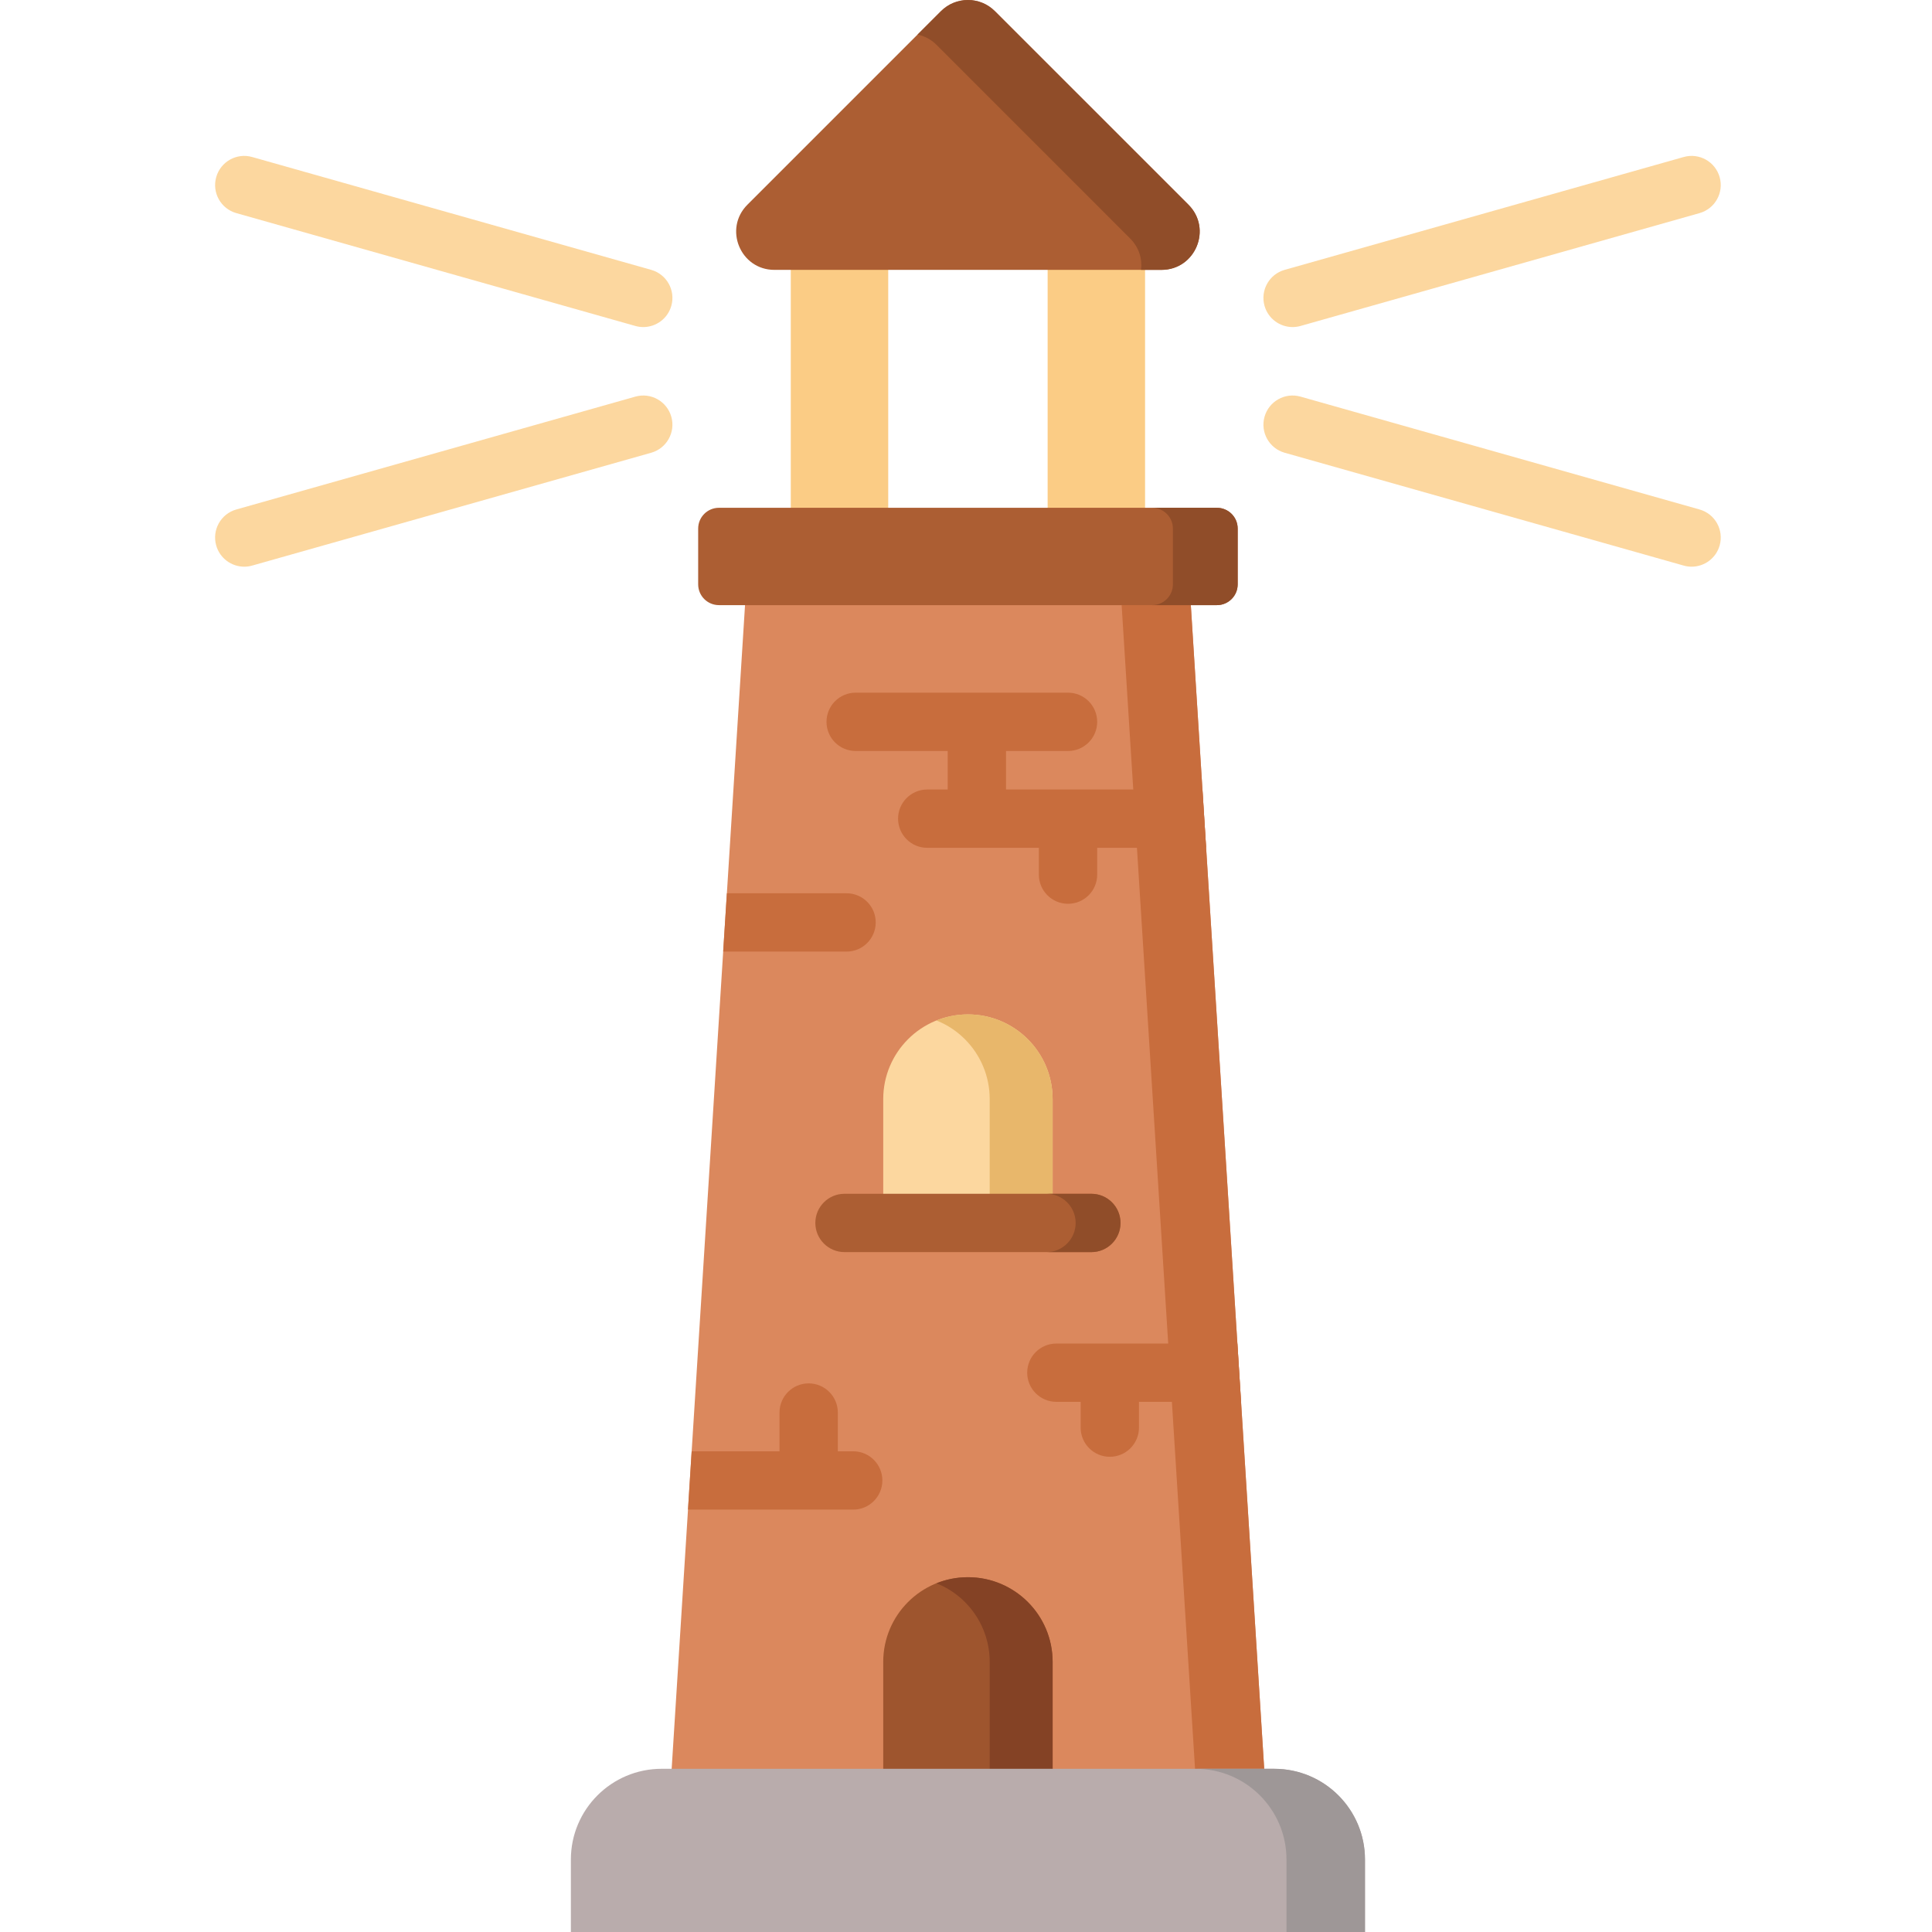 <svg xmlns="http://www.w3.org/2000/svg" height="512pt" viewBox="-57 0 512 512.001" width="512pt"><path d="m152.566 59.207h25.824v105.883h-25.824zm0 0" fill="#fbcc85"></path><path d="m220.633 59.207h25.82v105.883h-25.82zm0 0" fill="#fbcc85"></path><path d="m279.711 495.457h-160.398l6.016-95.395.969-15.453 8.355-132.453.977-15.43 5.645-89.586h116.473l3.914 62.102.969 15.328 8.293 131.48.969 15.453zm0 0" fill="#db885d"></path><path d="m279.711 495.457h-18.328l-21.973-348.316h18.336zm0 0" fill="#c86d3d"></path><path d="m221.953 324.094h-44.887v-32.82c0-12.395 10.051-22.445 22.445-22.445s22.445 10.051 22.445 22.445v32.82zm0 0" fill="#fcd79f"></path><path d="m221.961 291.273v32.824h-16.68v-32.824c0-6.203-2.516-11.805-6.574-15.875-2.133-2.133-4.688-3.832-7.531-4.965 2.574-1.039 5.387-1.609 8.336-1.609 6.199 0 11.805 2.516 15.875 6.574 4.059 4.07 6.574 9.676 6.574 15.875zm0 0" fill="#e8b76b"></path><path d="m221.953 473.238h-44.887v-32.816c0-12.398 10.051-22.445 22.445-22.445s22.445 10.047 22.445 22.445v32.816zm0 0" fill="#9e552e"></path><path d="m221.961 440.426v32.809h-16.68v-32.809c0-6.203-2.516-11.816-6.574-15.875-2.133-2.133-4.688-3.832-7.531-4.965 2.574-1.043 5.387-1.609 8.336-1.609 6.199 0 11.805 2.516 15.875 6.574 4.059 4.059 6.574 9.672 6.574 15.875zm0 0" fill="#844225"></path><g fill="#c86d3d"><path d="m271.891 371.504h-27.051v6.832c0 4.266-3.461 7.727-7.727 7.727s-7.727-3.461-7.727-7.727v-6.832h-6.438c-4.266 0-7.727-3.461-7.727-7.727 0-4.273 3.461-7.723 7.727-7.723h47.977zm0 0"></path><path d="m262.629 224.57c-.402.082-.824.113-1.246.113h-27.617v7.105c0 4.277-3.461 7.727-7.727 7.727-4.266 0-7.727-3.449-7.727-7.727v-7.105h-29.586c-4.266 0-7.727-3.461-7.727-7.727 0-4.273 3.461-7.727 7.727-7.727h5.43v-10.207h-24.395c-4.277 0-7.727-3.461-7.727-7.727s3.449-7.727 7.727-7.727h56.277c4.266 0 7.727 3.461 7.727 7.727s-3.461 7.727-7.727 7.727h-16.43v10.207h51.777c.09 0 .184 0 .277.012zm0 0"></path><path d="m176.836 392.336c0 4.266-3.461 7.727-7.727 7.727h-43.781l.969-15.453h23.281v-10.273c0-4.266 3.461-7.727 7.727-7.727 4.266 0 7.727 3.461 7.727 7.727v10.273h4.078c4.266 0 7.727 3.461 7.727 7.727zm0 0"></path><path d="m175.074 244.453c0 4.266-3.461 7.727-7.727 7.727h-32.203c-.164 0-.328-.012-.492-.023l.98-15.43h31.719c4.262 0 7.723 3.453 7.723 7.727zm0 0"></path></g><path d="m304.734 512h-210.445v-19.199c0-13.285 10.77-24.051 24.051-24.051h162.344c13.281 0 24.051 10.766 24.051 24.051zm0 0" fill="#b9acac"></path><path d="m304.734 492.797v19.203h-20.801v-19.203c0-13.277-10.766-24.043-24.055-24.043h20.801c13.289 0 24.055 10.766 24.055 24.043zm0 0" fill="#9e9797"></path><path d="m257.949 54.25-51.285-51.285c-3.949-3.953-10.355-3.953-14.309 0l-51.285 51.285c-6.371 6.375-1.859 17.27 7.152 17.27h102.574c9.016 0 13.527-10.895 7.152-17.27zm0 0" fill="#ac5e33"></path><path d="m250.793 71.516h-5.406c.359-2.863-.496-5.922-2.906-8.332l-51.281-51.293c-1.434-1.434-3.184-2.34-5.027-2.73l6.191-6.191c3.945-3.957 10.352-3.957 14.297 0l51.293 51.281c6.367 6.379 1.855 17.266-7.16 17.266zm0 0" fill="#904d29"></path><path d="m265.492 160.367h-131.961c-3.043 0-5.508-2.465-5.508-5.508v-14.781c0-3.043 2.465-5.508 5.508-5.508h131.961c3.039 0 5.508 2.465 5.508 5.508v14.781c0 3.043-2.469 5.508-5.508 5.508zm0 0" fill="#ac5e33"></path><path d="m270.996 140.074v14.785c0 3.047-2.465 5.508-5.504 5.508h-17.172c3.039 0 5.512-2.461 5.512-5.508v-14.785c0-3.039-2.473-5.5-5.512-5.5h17.172c3.039 0 5.504 2.461 5.504 5.5zm0 0" fill="#904d29"></path><path d="m285.547 86.676c-3.371 0-6.469-2.223-7.434-5.625-1.16-4.105 1.227-8.375 5.332-9.535l105.742-29.906c4.109-1.164 8.375 1.223 9.539 5.332 1.16 4.105-1.227 8.375-5.332 9.535l-105.742 29.906c-.703.199-1.41.293-2.105.293zm0 0" fill="#fcd79f"></path><path d="m391.297 150.18c-.695 0-1.402-.098-2.105-.297l-105.746-29.902c-4.105-1.164-6.492-5.434-5.332-9.539 1.164-4.105 5.43-6.496 9.539-5.332l105.742 29.906c4.105 1.16 6.492 5.43 5.332 9.535-.961 3.406-4.059 5.629-7.43 5.629zm0 0" fill="#fcd79f"></path><path d="m7.727 150.18c-3.371 0-6.469-2.223-7.434-5.629-1.16-4.105 1.227-8.375 5.332-9.535l105.742-29.906c4.109-1.164 8.375 1.227 9.539 5.332 1.16 4.105-1.227 8.375-5.332 9.539l-105.742 29.902c-.703.199-1.41.297-2.105.297zm0 0" fill="#fcd79f"></path><path d="m113.477 86.676c-.695 0-1.402-.094-2.105-.293l-105.742-29.906c-4.109-1.16-6.496-5.43-5.332-9.535 1.16-4.109 5.426-6.496 9.535-5.332l105.742 29.906c4.105 1.16 6.492 5.43 5.332 9.535-.961 3.402-4.059 5.625-7.43 5.625zm0 0" fill="#fcd79f"></path><path d="m232.219 331.82h-65.418c-4.27 0-7.727-3.461-7.727-7.727 0-4.27 3.461-7.727 7.727-7.727h65.418c4.27 0 7.727 3.457 7.727 7.727 0 4.266-3.457 7.727-7.727 7.727zm0 0" fill="#ac5e33"></path><path d="m239.945 324.098c0 4.262-3.461 7.723-7.727 7.723h-11.887c4.266 0 7.727-3.461 7.727-7.723 0-4.277-3.461-7.727-7.727-7.727h11.887c4.266 0 7.727 3.449 7.727 7.727zm0 0" fill="#904d29"></path></svg>